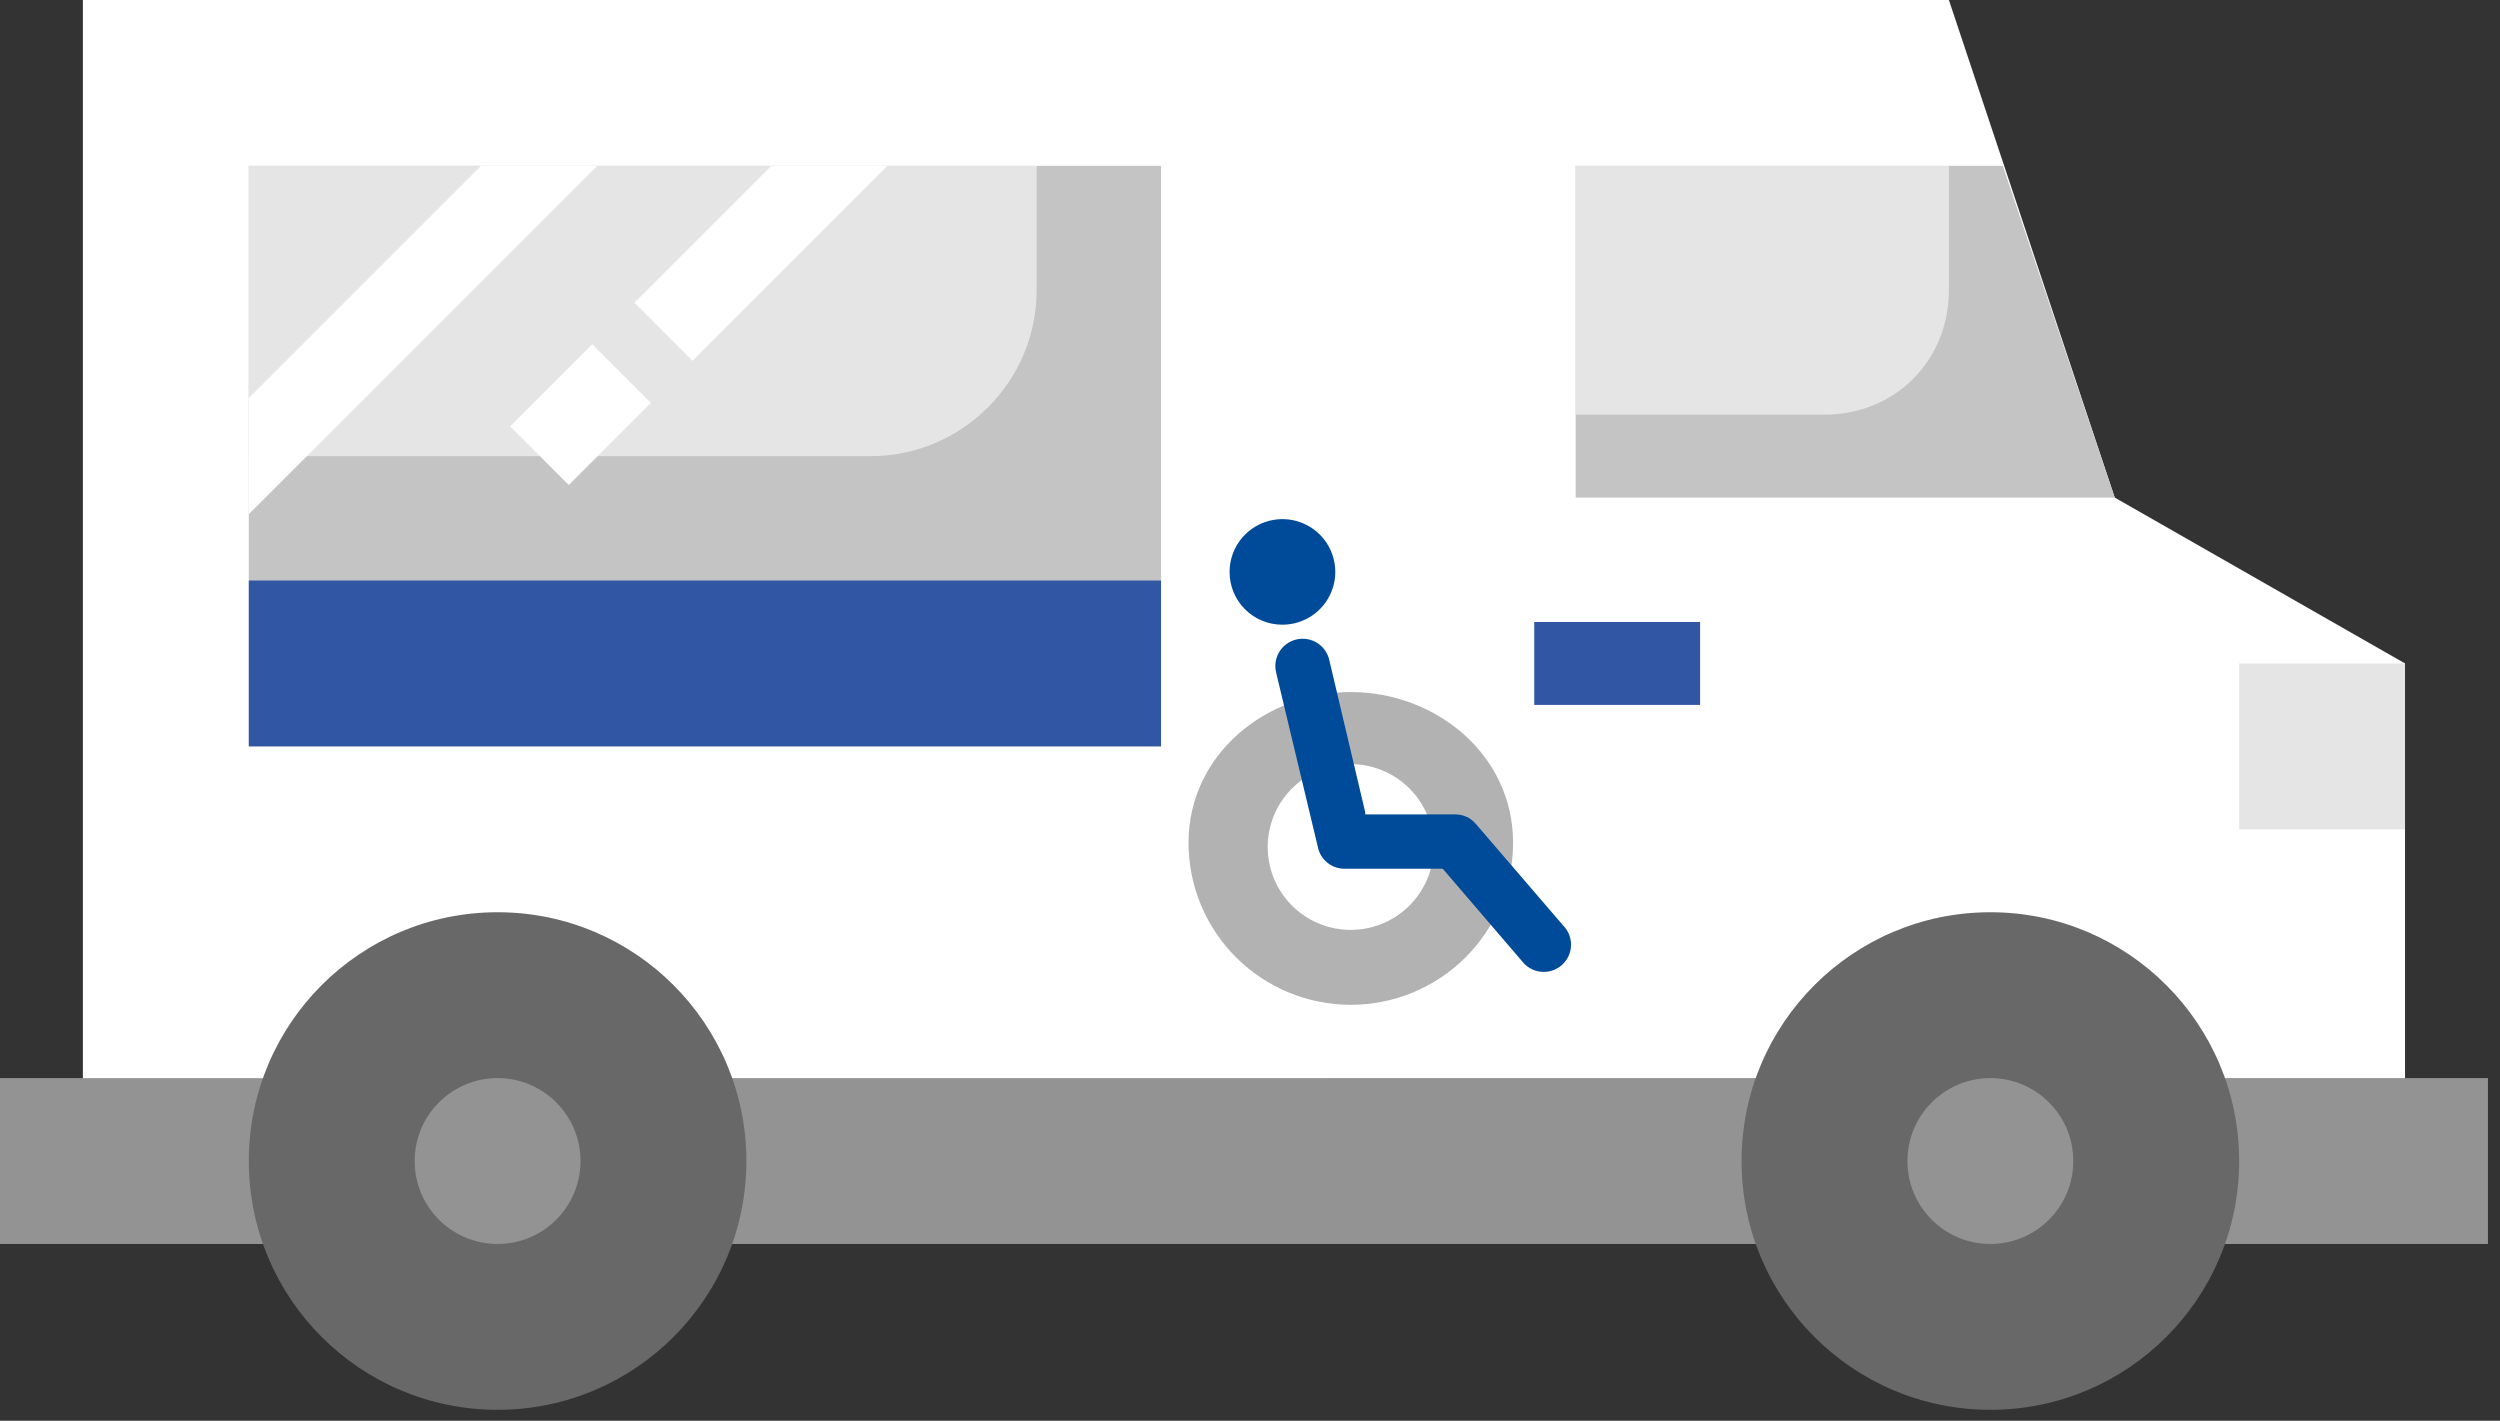 <svg width="183" height="104" viewBox="0 0 183 104" fill="none" xmlns="http://www.w3.org/2000/svg">
<rect x="0" y="0" width="183" height="104" fill="#333333" stroke="none"/>
<path d="M182.118 78.918H0V91.059H182.118V78.918Z" fill="#939393"/>
<path d="M154.8 36.423L142.659 -0H6.071V78.917H176.047V48.564L154.8 36.423Z" fill="white"/>
<path d="M97.129 -0H6.071V78.917H97.129V-0Z" fill="white"/>
<path d="M36.424 103.199C46.482 103.199 54.635 95.046 54.635 84.988C54.635 74.93 46.482 66.776 36.424 66.776C26.366 66.776 18.212 74.93 18.212 84.988C18.212 95.046 26.366 103.199 36.424 103.199Z" fill="#686868"/>
<path d="M36.423 91.059C39.776 91.059 42.494 88.341 42.494 84.988C42.494 81.635 39.776 78.918 36.423 78.918C33.071 78.918 30.353 81.635 30.353 84.988C30.353 88.341 33.071 91.059 36.423 91.059Z" fill="#939393"/>
<path d="M84.988 12.141H18.212V54.635H84.988V12.141Z" fill="#C4C4C4"/>
<path d="M18.212 12.141V33.388H63.741C70.419 33.388 75.882 27.924 75.882 21.247V12.141H18.212Z" fill="#E5E5E5"/>
<path d="M84.988 42.494H18.212V54.635H84.988V42.494Z" fill="#3156A3"/>
<path d="M145.694 103.199C155.752 103.199 163.906 95.046 163.906 84.988C163.906 74.93 155.752 66.776 145.694 66.776C135.636 66.776 127.482 74.93 127.482 84.988C127.482 95.046 135.636 103.199 145.694 103.199Z" fill="#686868"/>
<path d="M145.694 91.059C149.047 91.059 151.765 88.341 151.765 84.988C151.765 81.635 149.047 78.918 145.694 78.918C142.341 78.918 139.624 81.635 139.624 84.988C139.624 88.341 142.341 91.059 145.694 91.059Z" fill="#939393"/>
<path d="M115.341 12.141V36.423H154.8L146.605 12.141H115.341Z" fill="#C4C4C4"/>
<path d="M176.047 48.565H163.906V60.706H176.047V48.565Z" fill="#E5E5E5"/>
<path d="M124.447 45.529H112.306V51.599H124.447V45.529Z" fill="#3156A3"/>
<path d="M18.212 29.138V37.637L43.708 12.141H35.209L18.212 29.138Z" fill="white"/>
<path d="M56.456 12.141L46.44 22.157L50.689 26.407L64.955 12.141H56.456Z" fill="white"/>
<path d="M43.351 25.201L37.342 31.21L41.634 35.503L47.644 29.493L43.351 25.201Z" fill="white"/>
<path d="M142.659 12.141H115.341V30.352H133.553C138.713 30.352 142.659 26.407 142.659 21.247V12.141Z" fill="#E5E5E5"/>
<path d="M92.804 61.691C92.761 62.512 92.887 63.334 93.173 64.106C93.459 64.878 93.899 65.583 94.466 66.18C95.034 66.776 95.717 67.251 96.474 67.576C97.232 67.901 98.047 68.068 98.871 68.068C99.695 68.068 100.511 67.901 101.268 67.576C102.025 67.251 102.708 66.776 103.276 66.18C103.844 65.583 104.284 64.878 104.57 64.106C104.855 63.334 104.981 62.512 104.939 61.691C104.859 60.138 104.185 58.674 103.056 57.603C101.927 56.532 100.429 55.935 98.871 55.935C97.314 55.935 95.816 56.532 94.687 57.603C93.558 58.674 92.884 60.138 92.804 61.691V61.691ZM110.758 61.691C110.758 64.836 109.507 67.853 107.279 70.078C105.051 72.302 102.03 73.552 98.879 73.552C95.729 73.552 92.707 72.302 90.479 70.078C88.251 67.853 87 64.836 87 61.691C87 55.209 92.692 50.659 98.879 50.659C105.067 50.659 110.758 55.209 110.758 61.691Z" fill="#B2B2B2"/>
<path d="M99.934 59.456L97.296 48.281C97.234 48.026 97.123 47.786 96.968 47.575C96.813 47.363 96.618 47.184 96.394 47.047C96.17 46.911 95.921 46.82 95.661 46.78C95.402 46.739 95.137 46.75 94.882 46.812C94.627 46.874 94.387 46.986 94.175 47.14C93.963 47.295 93.783 47.489 93.647 47.713C93.51 47.937 93.419 48.186 93.379 48.445C93.338 48.704 93.349 48.968 93.411 49.223V49.223L96.465 61.994C96.553 62.442 96.794 62.846 97.147 63.137C97.5 63.428 97.942 63.588 98.4 63.591H106.521C106.236 63.591 105.954 63.53 105.695 63.411C105.436 63.293 105.205 63.12 105.019 62.904L111.414 70.36C111.58 70.576 111.789 70.757 112.027 70.89C112.266 71.023 112.529 71.106 112.801 71.133C113.073 71.16 113.348 71.132 113.608 71.049C113.869 70.966 114.109 70.831 114.315 70.651C114.521 70.472 114.688 70.252 114.806 70.006C114.923 69.76 114.989 69.492 114.999 69.219C115.008 68.946 114.962 68.674 114.863 68.42C114.763 68.166 114.612 67.935 114.42 67.742V67.742L108.024 60.302C107.84 60.084 107.61 59.909 107.35 59.791C107.09 59.672 106.807 59.612 106.521 59.616H99.934" fill="#004A9A"/>
<path d="M93.875 45.727C94.641 45.727 95.389 45.5 96.026 45.075C96.662 44.649 97.158 44.045 97.451 43.338C97.743 42.631 97.819 41.854 97.668 41.104C97.518 40.354 97.148 39.666 96.605 39.126C96.062 38.586 95.371 38.22 94.62 38.072C93.868 37.925 93.09 38.004 92.383 38.299C91.676 38.593 91.073 39.091 90.65 39.729C90.227 40.366 90.002 41.115 90.005 41.879C90.005 42.386 90.106 42.888 90.3 43.355C90.495 43.823 90.78 44.248 91.14 44.605C91.499 44.963 91.926 45.246 92.395 45.438C92.865 45.631 93.367 45.729 93.875 45.727V45.727Z" fill="#004A9A"/>
</svg>
